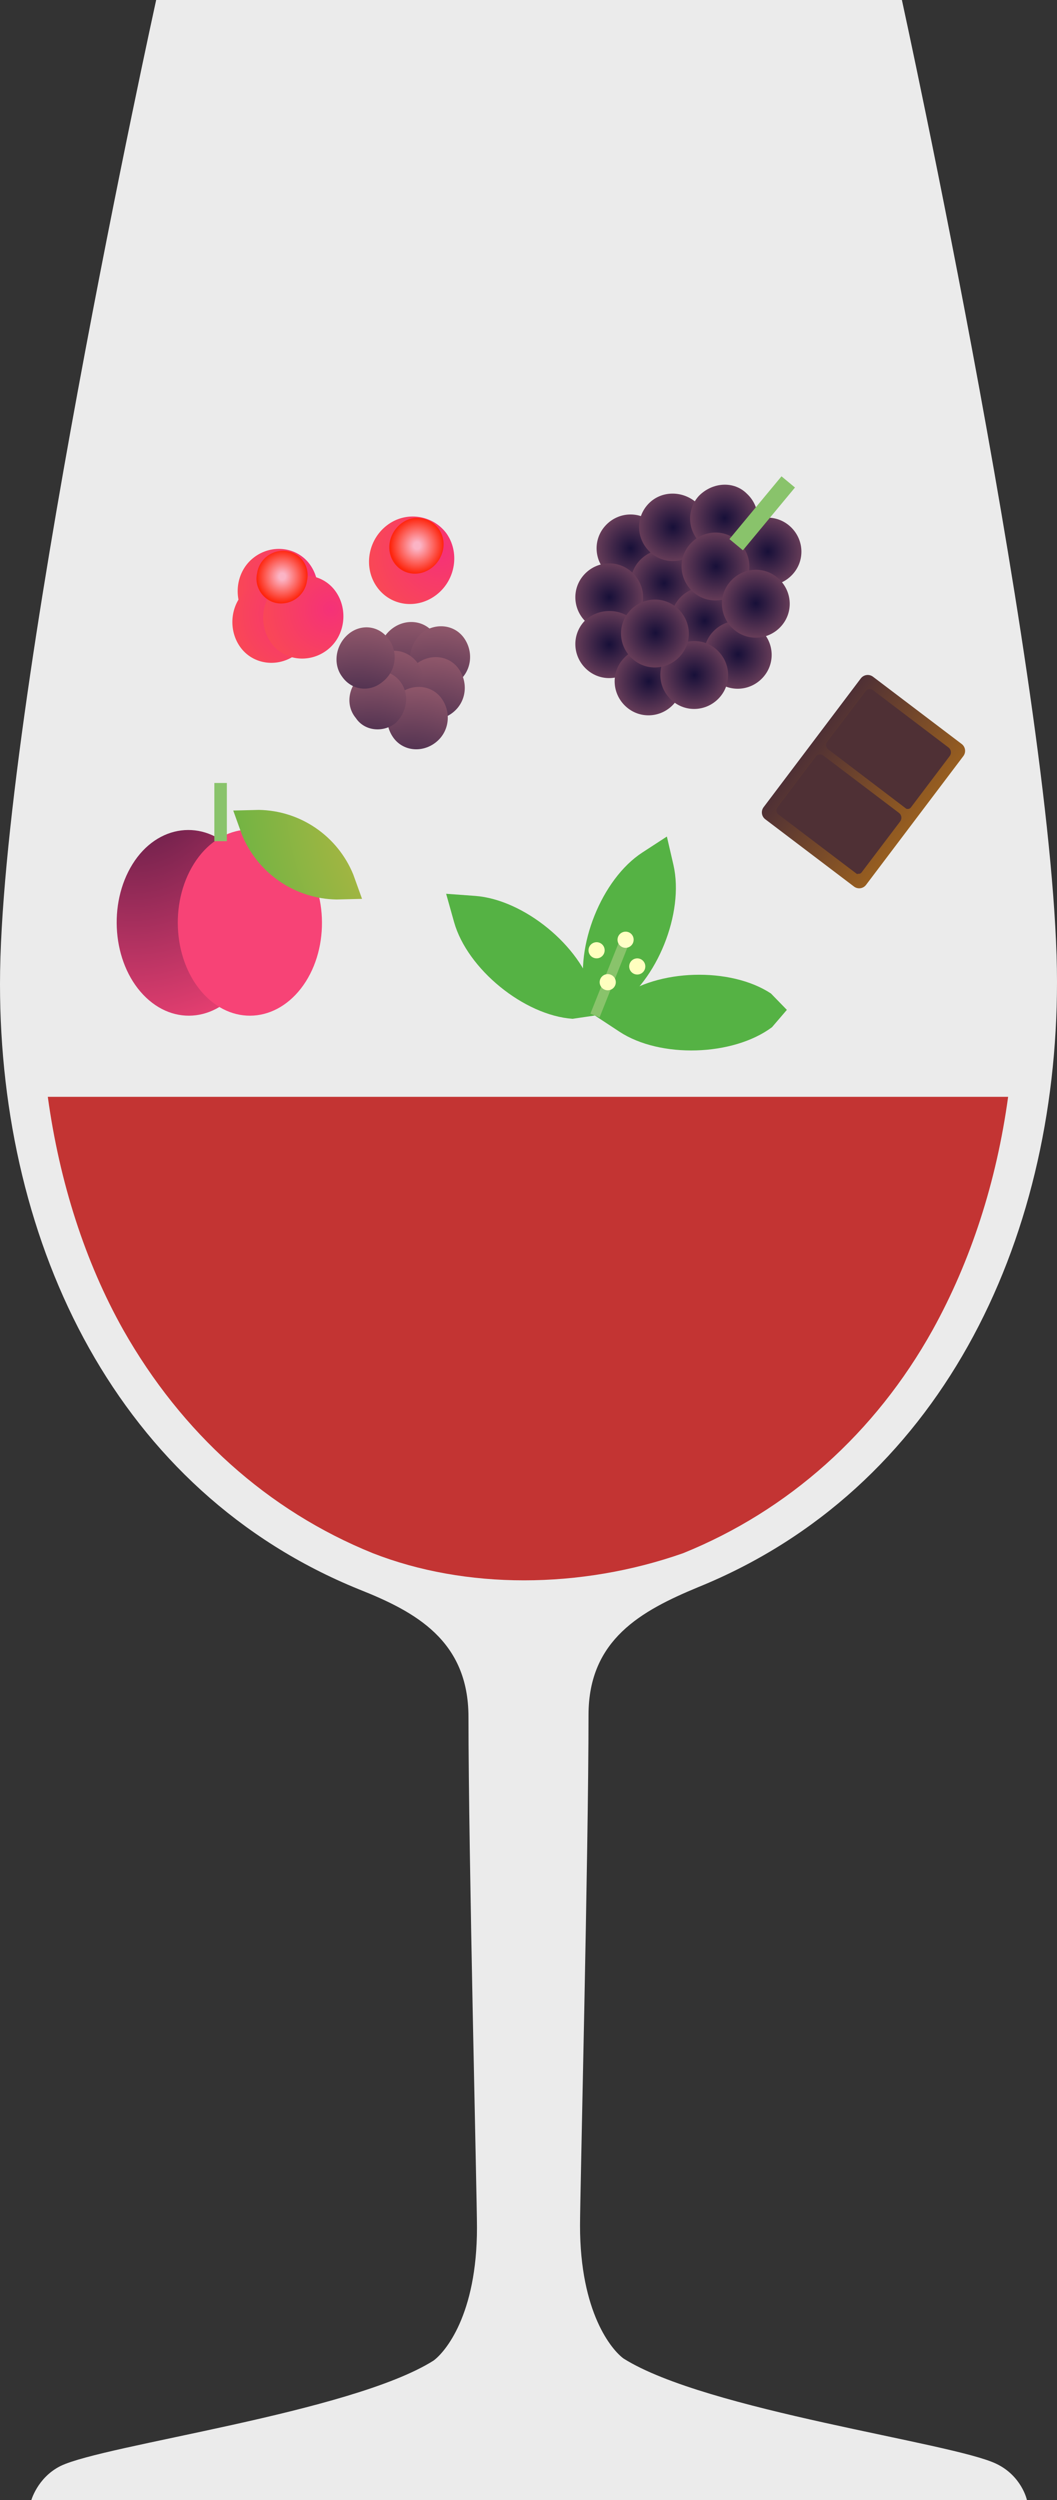<svg width="154" height="364" viewBox="0 0 154 364" fill="none" xmlns="http://www.w3.org/2000/svg">
<rect x="0" y="0" width="154" height="364" fill="#333333" stroke="none"/>
<g clip-path="url(#clip0)">
<path d="M145.178 358.734C138.832 355.636 102.925 350.989 90.852 343.399C89.15 342.16 84.507 336.739 84.507 324.037C84.507 319.546 85.745 269.515 85.745 249.688C85.745 238.691 93.483 234.509 101.686 231.101C136.82 216.851 154 181.071 154 142.967C154 103.469 131.403 0 131.403 0H22.752C22.752 0 0 103.469 0 143.277C0 181.38 17.18 217.161 52.314 231.411C60.517 234.664 68.255 238.846 68.255 249.998C68.255 269.825 69.493 319.855 69.493 324.347C69.493 337.048 64.85 342.47 63.148 343.709C51.075 351.299 15.168 355.946 8.822 359.043C5.417 360.747 4.488 364.155 4.488 364.31H149.666C149.666 363.845 148.738 360.437 145.178 358.734Z" fill="#EBEBEB"/>
<path d="M6.965 159.695C8.667 172.087 12.382 183.704 17.954 193.617C26.466 208.642 39.003 219.949 54.326 226.145C67.791 231.411 84.507 231.411 99.52 226.145C114.842 219.949 127.534 208.642 135.891 193.617C141.463 183.549 145.178 172.087 146.88 159.695H6.965Z" fill="#C33433"/>
<path d="M65.005 77.602C67.017 80.39 66.398 84.417 63.612 86.585C60.826 88.754 56.957 88.289 54.945 85.501C52.933 82.713 53.552 78.686 56.338 76.517C59.123 74.349 62.993 74.969 65.005 77.602Z" fill="url(#paint0_radial)"/>
<path d="M57.111 91.542C59.124 89.993 61.91 90.303 63.303 92.317C64.695 94.33 64.386 97.118 62.374 98.667C60.362 100.216 57.576 99.906 56.183 97.893C54.635 95.879 55.099 93.091 57.111 91.542Z" fill="url(#paint1_radial)"/>
<path d="M61.445 92.162C63.457 90.613 66.243 90.922 67.636 92.936C69.029 94.95 68.72 97.738 66.708 99.287C64.695 100.836 61.91 100.526 60.517 98.512C59.124 96.653 59.588 93.865 61.445 92.162Z" fill="url(#paint2_radial)"/>
<path d="M60.671 96.653C62.683 95.105 65.469 95.414 66.862 97.428C68.255 99.442 67.946 102.23 65.934 103.779C63.922 105.328 61.136 105.018 59.743 103.004C58.35 101.145 58.659 98.357 60.671 96.653Z" fill="url(#paint3_radial)"/>
<path d="M54.635 95.724C56.647 94.175 59.278 94.485 60.826 96.499C62.219 98.512 61.91 101.3 59.897 102.849C57.885 104.398 55.254 104.088 53.706 102.075C52.313 100.061 52.623 97.273 54.635 95.724Z" fill="url(#paint4_radial)"/>
<path d="M58.195 100.991C60.207 99.442 62.993 99.751 64.386 101.765C65.779 103.779 65.469 106.567 63.457 108.116C61.445 109.665 58.659 109.355 57.266 107.341C55.873 105.328 56.183 102.54 58.195 100.991Z" fill="url(#paint5_radial)"/>
<path d="M52.468 98.512C54.326 97.118 56.957 97.428 58.35 99.287C59.743 101.146 59.278 103.779 57.576 105.328C55.719 106.722 53.087 106.412 51.849 104.553C50.301 102.694 50.766 100.061 52.468 98.512Z" fill="url(#paint6_radial)"/>
<path d="M50.766 92.317C52.623 90.768 55.254 91.077 56.647 93.091C58.04 94.95 57.731 97.738 55.719 99.287C53.861 100.836 51.23 100.526 49.837 98.512C48.444 96.653 48.908 93.865 50.766 92.317Z" fill="url(#paint7_radial)"/>
<path d="M64.541 80.08C64.076 82.249 62.064 83.797 59.897 83.488C57.731 83.178 56.338 81.009 56.802 78.841C57.266 76.672 59.278 75.123 61.29 75.433C63.612 75.743 65.005 77.911 64.541 80.08Z" fill="url(#paint8_radial)"/>
<path d="M45.194 82.248C47.051 84.882 46.587 88.754 43.956 90.768C41.325 92.781 37.61 92.317 35.753 89.683C33.895 87.05 34.36 83.178 36.991 81.164C39.622 79.151 43.337 79.615 45.194 82.248Z" fill="url(#paint9_radial)"/>
<path d="M44.42 86.74C46.277 89.374 45.813 93.246 43.182 95.26C40.551 97.273 36.836 96.808 34.979 94.175C33.122 91.542 33.586 87.67 36.217 85.656C38.848 83.642 42.563 84.107 44.42 86.74Z" fill="url(#paint10_radial)"/>
<path d="M48.908 86.121C50.766 88.754 50.301 92.626 47.67 94.64C45.039 96.653 41.325 96.189 39.467 93.556C37.61 90.922 38.074 87.05 40.705 85.037C43.337 83.023 47.051 83.488 48.908 86.121Z" fill="url(#paint11_radial)"/>
<path d="M44.73 84.572C44.42 86.74 42.408 88.135 40.396 87.825C38.384 87.515 36.991 85.501 37.455 83.488C37.765 81.319 39.777 79.925 41.789 80.235C43.801 80.545 45.194 82.403 44.73 84.572Z" fill="url(#paint12_radial)"/>
<path d="M95.186 76.208C97.198 78.066 97.353 81.164 95.496 83.178C93.638 85.191 90.543 85.346 88.531 83.488C86.519 81.629 86.364 78.531 88.221 76.517C90.078 74.504 93.174 74.349 95.186 76.208Z" fill="url(#paint13_radial)"/>
<path d="M99.984 81.319C101.996 83.178 102.151 86.276 100.294 88.289C98.436 90.303 95.341 90.458 93.329 88.599C91.471 86.74 91.317 83.642 93.174 81.629C95.031 79.615 98.127 79.46 99.984 81.319Z" fill="url(#paint14_radial)"/>
<path d="M92.091 83.333C94.103 85.191 94.257 88.289 92.4 90.303C90.543 92.317 87.447 92.471 85.435 90.613C83.423 88.754 83.268 85.656 85.126 83.642C86.983 81.629 90.078 81.474 92.091 83.333Z" fill="url(#paint15_radial)"/>
<path d="M101.377 73.11C103.389 74.969 103.544 78.066 101.686 80.08C99.829 82.094 96.734 82.249 94.722 80.39C92.71 78.531 92.555 75.433 94.412 73.419C96.269 71.406 99.365 71.406 101.377 73.11Z" fill="url(#paint16_radial)"/>
<path d="M106.02 86.74C108.032 88.599 108.187 91.697 106.33 93.711C104.472 95.724 101.377 95.879 99.365 94.02C97.353 92.162 97.198 89.064 99.055 87.05C100.913 85.037 104.008 85.037 106.02 86.74Z" fill="url(#paint17_radial)"/>
<path d="M92.091 90.148C94.103 92.007 94.257 95.105 92.4 97.118C90.543 99.132 87.447 99.287 85.435 97.428C83.423 95.569 83.268 92.471 85.126 90.458C86.983 88.599 90.078 88.444 92.091 90.148Z" fill="url(#paint18_radial)"/>
<path d="M97.817 95.569C99.829 97.428 99.984 100.526 98.127 102.54C96.269 104.553 93.174 104.708 91.162 102.849C89.15 100.991 88.995 97.893 90.852 95.879C92.71 93.865 95.805 93.711 97.817 95.569Z" fill="url(#paint19_radial)"/>
<path d="M108.806 71.871C110.818 73.729 110.973 76.827 109.116 78.841C107.258 80.854 104.163 81.009 102.151 79.151C100.139 77.292 99.984 74.194 101.841 72.18C103.853 70.167 106.949 70.012 108.806 71.871Z" fill="url(#paint20_radial)"/>
<path d="M115.152 76.672C117.164 78.531 117.319 81.629 115.461 83.642C113.604 85.656 110.509 85.811 108.496 83.952C106.484 82.094 106.33 78.996 108.187 76.982C110.044 74.969 113.14 74.814 115.152 76.672Z" fill="url(#paint21_radial)"/>
<path d="M110.818 91.697C112.83 93.556 112.985 96.654 111.128 98.667C109.27 100.681 106.175 100.836 104.163 98.977C102.151 97.118 101.996 94.02 103.853 92.007C105.711 89.993 108.806 89.838 110.818 91.697Z" fill="url(#paint22_radial)"/>
<path d="M104.472 94.64C106.485 96.499 106.639 99.597 104.782 101.61C102.925 103.624 99.829 103.779 97.817 101.92C95.805 100.061 95.65 96.963 97.508 94.95C99.365 92.936 102.46 92.781 104.472 94.64Z" fill="url(#paint23_radial)"/>
<path d="M98.746 88.599C100.758 90.458 100.913 93.556 99.055 95.569C97.198 97.583 94.103 97.738 92.091 95.879C90.078 94.02 89.924 90.922 91.781 88.909C93.638 86.895 96.734 86.74 98.746 88.599Z" fill="url(#paint24_radial)"/>
<path d="M107.568 78.841C109.58 80.7 109.735 83.797 107.877 85.811C106.02 87.825 102.925 87.98 100.913 86.121C98.901 84.262 98.746 81.164 100.603 79.151C102.46 77.137 105.556 76.982 107.568 78.841Z" fill="url(#paint25_radial)"/>
<path d="M113.449 84.262C115.461 86.121 115.616 89.219 113.759 91.232C111.902 93.246 108.806 93.401 106.794 91.542C104.782 89.683 104.627 86.585 106.484 84.572C108.342 82.558 111.437 82.403 113.449 84.262Z" fill="url(#paint26_radial)"/>
<path d="M107.258 79.305L114.842 70.167" stroke="#89C36B" stroke-width="2.55" stroke-miterlimit="10"/>
<path style="mix-blend-mode:multiply" d="M35.653 142.924C31.971 148.702 25.35 149.554 20.864 144.829C16.378 140.104 15.713 131.583 19.317 125.805C22.922 120.026 29.62 119.174 34.106 123.899C38.592 128.624 39.319 137.145 35.653 142.924Z" fill="url(#paint27_radial)"/>
<path style="mix-blend-mode:multiply" d="M44.548 142.924C40.866 148.702 34.245 149.554 29.759 144.829C25.273 140.104 24.608 131.583 28.258 125.758C31.909 119.933 38.561 119.128 43.047 123.853C47.534 128.578 48.214 137.145 44.548 142.924Z" fill="url(#paint28_radial)"/>
<path d="M52.747 130.871L49.034 130.964C46.06 130.915 43.167 129.992 40.713 128.309C38.26 126.626 36.355 124.257 35.235 121.498L33.982 118.013L37.71 117.92C40.668 117.967 43.547 118.881 45.992 120.55C48.436 122.218 50.338 124.568 51.463 127.308L52.747 130.871Z" fill="url(#paint29_radial)"/>
<g style="mix-blend-mode:multiply">
<path d="M32.141 122.474V114" stroke="#89C36B" stroke-width="1.82" stroke-miterlimit="10"/>
</g>
<path style="mix-blend-mode:multiply" d="M127.19 98.529L140.107 108.32C140.24 108.419 140.352 108.544 140.436 108.686C140.52 108.829 140.576 108.987 140.599 109.151C140.622 109.316 140.612 109.483 140.57 109.643C140.528 109.804 140.455 109.954 140.355 110.086L126.184 128.832C126.085 128.964 125.961 129.076 125.819 129.161C125.676 129.245 125.518 129.301 125.354 129.324C125.19 129.347 125.023 129.337 124.863 129.295C124.703 129.253 124.553 129.18 124.421 129.079L111.504 119.288C111.371 119.189 111.259 119.065 111.175 118.922C111.09 118.779 111.035 118.621 111.012 118.457C110.989 118.293 110.999 118.126 111.041 117.965C111.083 117.805 111.156 117.654 111.256 117.522L125.426 98.761C125.631 98.499 125.931 98.327 126.261 98.284C126.591 98.24 126.924 98.329 127.19 98.529Z" fill="url(#paint30_linear)"/>
<path style="mix-blend-mode:multiply" d="M119.935 109.993L130.98 118.359C131.073 118.429 131.15 118.517 131.209 118.617C131.268 118.717 131.306 118.828 131.322 118.943C131.338 119.058 131.331 119.175 131.301 119.288C131.272 119.4 131.22 119.506 131.15 119.598L125.519 127.034C125.443 127.134 125.33 127.2 125.206 127.217C125.081 127.234 124.955 127.202 124.854 127.127L113.484 118.514C113.329 118.394 113.227 118.218 113.201 118.024C113.175 117.829 113.226 117.632 113.345 117.476L118.945 110.055C119.073 109.924 119.245 109.846 119.428 109.834C119.611 109.823 119.791 109.879 119.935 109.993Z" fill="url(#paint31_linear)"/>
<path style="mix-blend-mode:multiply" d="M125.117 127.034C125.111 126.728 125.08 126.422 125.024 126.12C124.958 125.981 124.932 125.827 124.949 125.674C124.965 125.52 125.023 125.375 125.117 125.253L129.448 119.505C129.508 119.431 129.552 119.346 129.578 119.254C129.603 119.162 129.61 119.066 129.596 118.972C129.583 118.877 129.551 118.787 129.502 118.705C129.452 118.624 129.387 118.553 129.309 118.498L120.29 111.651C120.215 111.596 120.152 111.527 120.104 111.447C120.056 111.367 120.025 111.278 120.012 111.186C119.988 110.853 119.921 110.525 119.811 110.21C119.778 110.126 119.723 110.051 119.652 109.995C119.581 109.939 119.496 109.902 119.406 109.89C119.316 109.877 119.225 109.889 119.141 109.923C119.057 109.958 118.984 110.014 118.929 110.086L113.283 117.553C113.165 117.71 113.113 117.907 113.139 118.101C113.165 118.295 113.267 118.472 113.422 118.591L124.808 127.22C124.839 127.241 124.876 127.252 124.913 127.252C124.951 127.253 124.988 127.243 125.02 127.224C125.052 127.204 125.078 127.176 125.096 127.143C125.113 127.11 125.12 127.072 125.117 127.034Z" fill="url(#paint32_linear)"/>
<path style="mix-blend-mode:multiply" d="M127.159 100.466L138.189 108.831C138.283 108.9 138.362 108.987 138.422 109.087C138.482 109.187 138.522 109.297 138.539 109.412C138.556 109.528 138.551 109.645 138.523 109.758C138.494 109.871 138.444 109.977 138.374 110.071L132.682 117.6C132.6 117.697 132.485 117.761 132.359 117.778C132.233 117.795 132.106 117.765 132.001 117.693L120.646 109.079C120.492 108.959 120.39 108.785 120.361 108.591C120.332 108.398 120.379 108.201 120.492 108.041L126.107 100.698C126.159 100.612 126.228 100.537 126.31 100.478C126.392 100.419 126.485 100.377 126.583 100.356C126.682 100.334 126.783 100.332 126.882 100.351C126.981 100.37 127.075 100.409 127.159 100.466Z" fill="url(#paint33_linear)"/>
<path style="mix-blend-mode:multiply" d="M132.341 117.522C132.335 117.216 132.304 116.91 132.249 116.608C132.183 116.469 132.157 116.315 132.173 116.161C132.189 116.008 132.248 115.863 132.341 115.741L136.673 109.993C136.784 109.843 136.832 109.654 136.806 109.469C136.78 109.283 136.682 109.115 136.534 109.002L127.499 102.154C127.357 102.037 127.264 101.872 127.236 101.69C127.223 101.353 127.166 101.02 127.066 100.698C127.033 100.613 126.978 100.539 126.907 100.483C126.836 100.426 126.751 100.39 126.662 100.378C126.572 100.365 126.48 100.376 126.396 100.411C126.313 100.446 126.239 100.502 126.184 100.574L120.523 108.057C120.41 108.216 120.363 108.413 120.392 108.607C120.421 108.8 120.523 108.975 120.677 109.095L132.032 117.739C132.066 117.763 132.106 117.775 132.147 117.775C132.188 117.775 132.229 117.763 132.262 117.739C132.296 117.715 132.322 117.682 132.336 117.643C132.35 117.604 132.352 117.562 132.341 117.522Z" fill="url(#paint34_linear)"/>
<path style="mix-blend-mode:multiply" d="M86.487 144.54L86.688 147.856L83.409 148.336C76.339 147.825 68.094 141.101 66.16 134.269L65 130.133L69.254 130.443C76.324 130.985 84.569 137.708 86.487 144.54Z" fill="url(#paint35_radial)"/>
<path style="mix-blend-mode:multiply" d="M89.782 146.678L86.688 147.856L85.265 144.757C83.718 137.863 87.648 127.979 93.588 124.122L97.161 121.798L98.121 125.95C99.714 132.937 95.723 142.821 89.782 146.678Z" fill="url(#paint36_radial)"/>
<path style="mix-blend-mode:multiply" d="M112.322 144.649L114.642 147.035L112.476 149.56C106.799 153.789 96.171 154.114 90.246 150.21L86.688 147.871L90.154 145.315C95.784 141.07 106.412 140.76 112.322 144.649Z" fill="url(#paint37_radial)"/>
<g style="mix-blend-mode:multiply">
<path d="M86.688 147.856L91.097 136.81" stroke="#89C36B" stroke-width="1.44" stroke-miterlimit="10"/>
</g>
<path d="M92.319 136.81C92.323 137.044 92.256 137.274 92.128 137.47C92 137.666 91.816 137.819 91.601 137.91C91.385 138.001 91.148 138.026 90.918 137.981C90.689 137.936 90.478 137.823 90.312 137.658C90.147 137.492 90.035 137.281 89.99 137.051C89.945 136.821 89.97 136.583 90.061 136.368C90.151 136.152 90.305 135.968 90.5 135.84C90.696 135.712 90.925 135.645 91.159 135.648C91.467 135.648 91.762 135.77 91.98 135.988C92.197 136.206 92.319 136.502 92.319 136.81Z" fill="url(#paint38_radial)"/>
<path d="M88.096 138.359C88.096 138.592 88.027 138.82 87.898 139.013C87.769 139.207 87.585 139.358 87.37 139.447C87.156 139.536 86.919 139.559 86.691 139.514C86.463 139.468 86.254 139.356 86.089 139.192C85.925 139.027 85.813 138.817 85.767 138.589C85.722 138.36 85.745 138.124 85.834 137.908C85.923 137.693 86.074 137.509 86.267 137.38C86.461 137.251 86.688 137.182 86.92 137.182C87.232 137.182 87.531 137.306 87.752 137.526C87.972 137.747 88.096 138.047 88.096 138.359Z" fill="url(#paint39_radial)"/>
<path d="M94.021 140.714C94.021 140.947 93.952 141.174 93.823 141.368C93.694 141.562 93.51 141.712 93.295 141.802C93.08 141.891 92.844 141.914 92.616 141.869C92.388 141.823 92.178 141.711 92.014 141.546C91.85 141.382 91.737 141.172 91.692 140.943C91.647 140.715 91.67 140.478 91.759 140.263C91.848 140.048 91.999 139.864 92.192 139.735C92.385 139.605 92.613 139.536 92.845 139.536C93.157 139.536 93.456 139.66 93.677 139.881C93.897 140.102 94.021 140.402 94.021 140.714Z" fill="url(#paint40_radial)"/>
<path d="M89.72 143.007C89.72 143.319 89.597 143.618 89.376 143.839C89.156 144.06 88.856 144.184 88.545 144.184C88.233 144.184 87.934 144.06 87.713 143.839C87.493 143.618 87.369 143.319 87.369 143.007C87.369 142.694 87.493 142.395 87.713 142.174C87.934 141.953 88.233 141.829 88.545 141.829C88.856 141.829 89.156 141.953 89.376 142.174C89.597 142.395 89.72 142.694 89.72 143.007Z" fill="url(#paint41_radial)"/>
</g>
<defs>
<radialGradient id="paint0_radial" cx="0" cy="0" r="1" gradientUnits="userSpaceOnUse" gradientTransform="translate(64.352 80.264) rotate(-38.221) scale(12.825 12.575)">
<stop stop-color="#F53178"/>
<stop offset="1" stop-color="#FA4C4F"/>
</radialGradient>
<radialGradient id="paint1_radial" cx="0" cy="0" r="1" gradientUnits="userSpaceOnUse" gradientTransform="translate(58.181 109.056) rotate(-126.493) scale(26.398 26.885)">
<stop offset="0.004" stop-color="#181039"/>
<stop offset="1" stop-color="#C2757F"/>
</radialGradient>
<radialGradient id="paint2_radial" cx="0" cy="0" r="1" gradientUnits="userSpaceOnUse" gradientTransform="translate(62.608 109.823) rotate(-126.493) scale(26.397 26.884)">
<stop offset="0.004" stop-color="#181039"/>
<stop offset="1" stop-color="#C2757F"/>
</radialGradient>
<radialGradient id="paint3_radial" cx="0" cy="0" r="1" gradientUnits="userSpaceOnUse" gradientTransform="translate(61.764 114.33) rotate(-126.493) scale(26.411 26.898)">
<stop offset="0.004" stop-color="#181039"/>
<stop offset="1" stop-color="#C2757F"/>
</radialGradient>
<radialGradient id="paint4_radial" cx="0" cy="0" r="1" gradientUnits="userSpaceOnUse" gradientTransform="translate(55.736 113.286) rotate(-126.493) scale(26.404 26.891)">
<stop offset="0.004" stop-color="#181039"/>
<stop offset="1" stop-color="#C2757F"/>
</radialGradient>
<radialGradient id="paint5_radial" cx="0" cy="0" r="1" gradientUnits="userSpaceOnUse" gradientTransform="translate(59.306 118.549) rotate(-126.493) scale(26.405 26.892)">
<stop offset="0.004" stop-color="#181039"/>
<stop offset="1" stop-color="#C2757F"/>
</radialGradient>
<radialGradient id="paint6_radial" cx="0" cy="0" r="1" gradientUnits="userSpaceOnUse" gradientTransform="translate(53.616 115.041) rotate(-126.493) scale(24.788 25.245)">
<stop offset="0.004" stop-color="#181039"/>
<stop offset="1" stop-color="#C2757F"/>
</radialGradient>
<radialGradient id="paint7_radial" cx="0" cy="0" r="1" gradientUnits="userSpaceOnUse" gradientTransform="translate(51.874 109.282) rotate(-126.493) scale(25.395 25.863)">
<stop offset="0.004" stop-color="#181039"/>
<stop offset="1" stop-color="#C2757F"/>
</radialGradient>
<radialGradient id="paint8_radial" cx="0" cy="0" r="1" gradientUnits="userSpaceOnUse" gradientTransform="translate(60.758 79.435) rotate(9.315) scale(3.889 4.044)">
<stop offset="0.127" stop-color="#FBB4C5"/>
<stop offset="1" stop-color="#FE250D"/>
</radialGradient>
<radialGradient id="paint9_radial" cx="0" cy="0" r="1" gradientUnits="userSpaceOnUse" gradientTransform="translate(44.544 84.728) rotate(-38.221) scale(12.235 11.996)">
<stop stop-color="#F53178"/>
<stop offset="1" stop-color="#FA4C4F"/>
</radialGradient>
<radialGradient id="paint10_radial" cx="0" cy="0" r="1" gradientUnits="userSpaceOnUse" gradientTransform="translate(43.731 89.232) rotate(-38.221) scale(12.238 11.999)">
<stop stop-color="#F53178"/>
<stop offset="1" stop-color="#FA4C4F"/>
</radialGradient>
<radialGradient id="paint11_radial" cx="0" cy="0" r="1" gradientUnits="userSpaceOnUse" gradientTransform="translate(48.212 88.649) rotate(-38.221) scale(12.229 11.991)">
<stop stop-color="#F53178"/>
<stop offset="1" stop-color="#FA4C4F"/>
</radialGradient>
<radialGradient id="paint12_radial" cx="0" cy="0" r="1" gradientUnits="userSpaceOnUse" gradientTransform="translate(41.119 83.936) rotate(9.315) scale(3.707 3.855)">
<stop offset="0.127" stop-color="#FBB4C5"/>
<stop offset="1" stop-color="#FE250D"/>
</radialGradient>
<radialGradient id="paint13_radial" cx="0" cy="0" r="1" gradientUnits="userSpaceOnUse" gradientTransform="translate(91.885 79.835) rotate(-47.63) scale(14.313 14.312)">
<stop offset="0.004" stop-color="#181039"/>
<stop offset="1" stop-color="#FA9093"/>
</radialGradient>
<radialGradient id="paint14_radial" cx="0" cy="0" r="1" gradientUnits="userSpaceOnUse" gradientTransform="translate(96.768 84.903) rotate(-47.63) scale(14.309 14.308)">
<stop offset="0.004" stop-color="#181039"/>
<stop offset="1" stop-color="#FA9093"/>
</radialGradient>
<radialGradient id="paint15_radial" cx="0" cy="0" r="1" gradientUnits="userSpaceOnUse" gradientTransform="translate(88.776 86.95) rotate(-47.63) scale(14.313 14.312)">
<stop offset="0.004" stop-color="#181039"/>
<stop offset="1" stop-color="#FA9093"/>
</radialGradient>
<radialGradient id="paint16_radial" cx="0" cy="0" r="1" gradientUnits="userSpaceOnUse" gradientTransform="translate(98.063 76.77) rotate(-47.63) scale(14.31 14.309)">
<stop offset="0.004" stop-color="#181039"/>
<stop offset="1" stop-color="#FA9093"/>
</radialGradient>
<radialGradient id="paint17_radial" cx="0" cy="0" r="1" gradientUnits="userSpaceOnUse" gradientTransform="translate(102.662 90.39) rotate(-47.63) scale(14.316 14.315)">
<stop offset="0.004" stop-color="#181039"/>
<stop offset="1" stop-color="#FA9093"/>
</radialGradient>
<radialGradient id="paint18_radial" cx="0" cy="0" r="1" gradientUnits="userSpaceOnUse" gradientTransform="translate(88.776 93.828) rotate(-47.63) scale(14.315 14.314)">
<stop offset="0.004" stop-color="#181039"/>
<stop offset="1" stop-color="#FA9093"/>
</radialGradient>
<radialGradient id="paint19_radial" cx="0" cy="0" r="1" gradientUnits="userSpaceOnUse" gradientTransform="translate(94.538 99.191) rotate(-47.63) scale(14.311 14.31)">
<stop offset="0.004" stop-color="#181039"/>
<stop offset="1" stop-color="#FA9093"/>
</radialGradient>
<radialGradient id="paint20_radial" cx="0" cy="0" r="1" gradientUnits="userSpaceOnUse" gradientTransform="translate(105.573 75.413) rotate(-47.63) scale(14.313 14.312)">
<stop offset="0.004" stop-color="#181039"/>
<stop offset="1" stop-color="#FA9093"/>
</radialGradient>
<radialGradient id="paint21_radial" cx="0" cy="0" r="1" gradientUnits="userSpaceOnUse" gradientTransform="translate(111.865 80.302) rotate(-47.63) scale(14.315 14.314)">
<stop offset="0.004" stop-color="#181039"/>
<stop offset="1" stop-color="#FA9093"/>
</radialGradient>
<radialGradient id="paint22_radial" cx="0" cy="0" r="1" gradientUnits="userSpaceOnUse" gradientTransform="translate(107.546 95.278) rotate(-47.63) scale(14.308 14.307)">
<stop offset="0.004" stop-color="#181039"/>
<stop offset="1" stop-color="#FA9093"/>
</radialGradient>
<radialGradient id="paint23_radial" cx="0" cy="0" r="1" gradientUnits="userSpaceOnUse" gradientTransform="translate(101.168 98.272) rotate(-47.63) scale(14.311 14.31)">
<stop offset="0.004" stop-color="#181039"/>
<stop offset="1" stop-color="#FA9093"/>
</radialGradient>
<radialGradient id="paint24_radial" cx="0" cy="0" r="1" gradientUnits="userSpaceOnUse" gradientTransform="translate(95.497 92.153) rotate(-47.63) scale(14.311 14.31)">
<stop offset="0.004" stop-color="#181039"/>
<stop offset="1" stop-color="#FA9093"/>
</radialGradient>
<radialGradient id="paint25_radial" cx="0" cy="0" r="1" gradientUnits="userSpaceOnUse" gradientTransform="translate(104.305 82.474) rotate(-47.63) scale(14.309 14.308)">
<stop offset="0.004" stop-color="#181039"/>
<stop offset="1" stop-color="#FA9093"/>
</radialGradient>
<radialGradient id="paint26_radial" cx="0" cy="0" r="1" gradientUnits="userSpaceOnUse" gradientTransform="translate(110.121 87.847) rotate(-47.63) scale(14.314 14.313)">
<stop offset="0.004" stop-color="#181039"/>
<stop offset="1" stop-color="#FA9093"/>
</radialGradient>
<radialGradient id="paint27_radial" cx="0" cy="0" r="1" gradientUnits="userSpaceOnUse" gradientTransform="translate(19.358 106.501) scale(37.385 48.136)">
<stop stop-color="#36133A"/>
<stop offset="1" stop-color="#F74376"/>
</radialGradient>
<radialGradient id="paint28_radial" cx="0" cy="0" r="1" gradientUnits="userSpaceOnUse" gradientTransform="translate(-2053.48 4102.93) scale(805.789 1039.5)">
<stop stop-color="#36133A"/>
<stop offset="1" stop-color="#F74376"/>
</radialGradient>
<radialGradient id="paint29_radial" cx="0" cy="0" r="1" gradientUnits="userSpaceOnUse" gradientTransform="translate(78.999 115.268) scale(54.371 54.45)">
<stop stop-color="#FEBA40"/>
<stop offset="1" stop-color="#55B244"/>
</radialGradient>
<linearGradient id="paint30_linear" x1="133.29" y1="119.525" x2="118.346" y2="108.236" gradientUnits="userSpaceOnUse">
<stop stop-color="#975E20"/>
<stop offset="1" stop-color="#4F3035"/>
</linearGradient>
<linearGradient id="paint31_linear" x1="-12130.6" y1="10069.2" x2="-11949.2" y2="10069.2" gradientUnits="userSpaceOnUse">
<stop stop-color="#975E20"/>
<stop offset="1" stop-color="#4F3035"/>
</linearGradient>
<linearGradient id="paint32_linear" x1="-11003.6" y1="10056.3" x2="-10841.7" y2="10056.3" gradientUnits="userSpaceOnUse">
<stop stop-color="#975E20"/>
<stop offset="1" stop-color="#4F3035"/>
</linearGradient>
<linearGradient id="paint33_linear" x1="-12164.5" y1="10226.1" x2="-11982.6" y2="10226.1" gradientUnits="userSpaceOnUse">
<stop stop-color="#975E20"/>
<stop offset="1" stop-color="#4F3035"/>
</linearGradient>
<linearGradient id="paint34_linear" x1="-10969" y1="10201" x2="-10807.5" y2="10201" gradientUnits="userSpaceOnUse">
<stop stop-color="#975E20"/>
<stop offset="1" stop-color="#4F3035"/>
</linearGradient>
<radialGradient id="paint35_radial" cx="0" cy="0" r="1" gradientUnits="userSpaceOnUse" gradientTransform="translate(18443.1 3568.46) rotate(-105.821) scale(690.272 546.158)">
<stop stop-color="#FEBA40"/>
<stop offset="1" stop-color="#55B244"/>
</radialGradient>
<radialGradient id="paint36_radial" cx="0" cy="0" r="1" gradientUnits="userSpaceOnUse" gradientTransform="translate(2613.51 8388.88) rotate(-33.313) scale(428.65 775.216)">
<stop stop-color="#FEBA40"/>
<stop offset="1" stop-color="#55B244"/>
</radialGradient>
<radialGradient id="paint37_radial" cx="0" cy="0" r="1" gradientUnits="userSpaceOnUse" gradientTransform="translate(20792.6 1847.49) rotate(-146.687) scale(884.793 330.102)">
<stop stop-color="#FEBA40"/>
<stop offset="1" stop-color="#55B244"/>
</radialGradient>
<radialGradient id="paint38_radial" cx="0" cy="0" r="1" gradientUnits="userSpaceOnUse" gradientTransform="translate(90.85 138.261) scale(2.754 2.758)">
<stop stop-color="#FFFFCC"/>
<stop offset="1" stop-color="#FFFFBF"/>
</radialGradient>
<radialGradient id="paint39_radial" cx="0" cy="0" r="1" gradientUnits="userSpaceOnUse" gradientTransform="translate(-398.802 507.443) scale(4.703 4.71)">
<stop stop-color="#FFFFCC"/>
<stop offset="1" stop-color="#FFFFBF"/>
</radialGradient>
<radialGradient id="paint40_radial" cx="0" cy="0" r="1" gradientUnits="userSpaceOnUse" gradientTransform="translate(-382.77 513.831) scale(4.703 4.71)">
<stop stop-color="#FFFFCC"/>
<stop offset="1" stop-color="#FFFFBF"/>
</radialGradient>
<radialGradient id="paint41_radial" cx="0" cy="0" r="1" gradientUnits="userSpaceOnUse" gradientTransform="translate(-394.408 520.026) scale(4.703 4.71)">
<stop stop-color="#FFFFCC"/>
<stop offset="1" stop-color="#FFFFBF"/>
</radialGradient>
<clipPath id="clip0">
<rect width="154" height="364" fill="white"/>
</clipPath>
</defs>
</svg>
